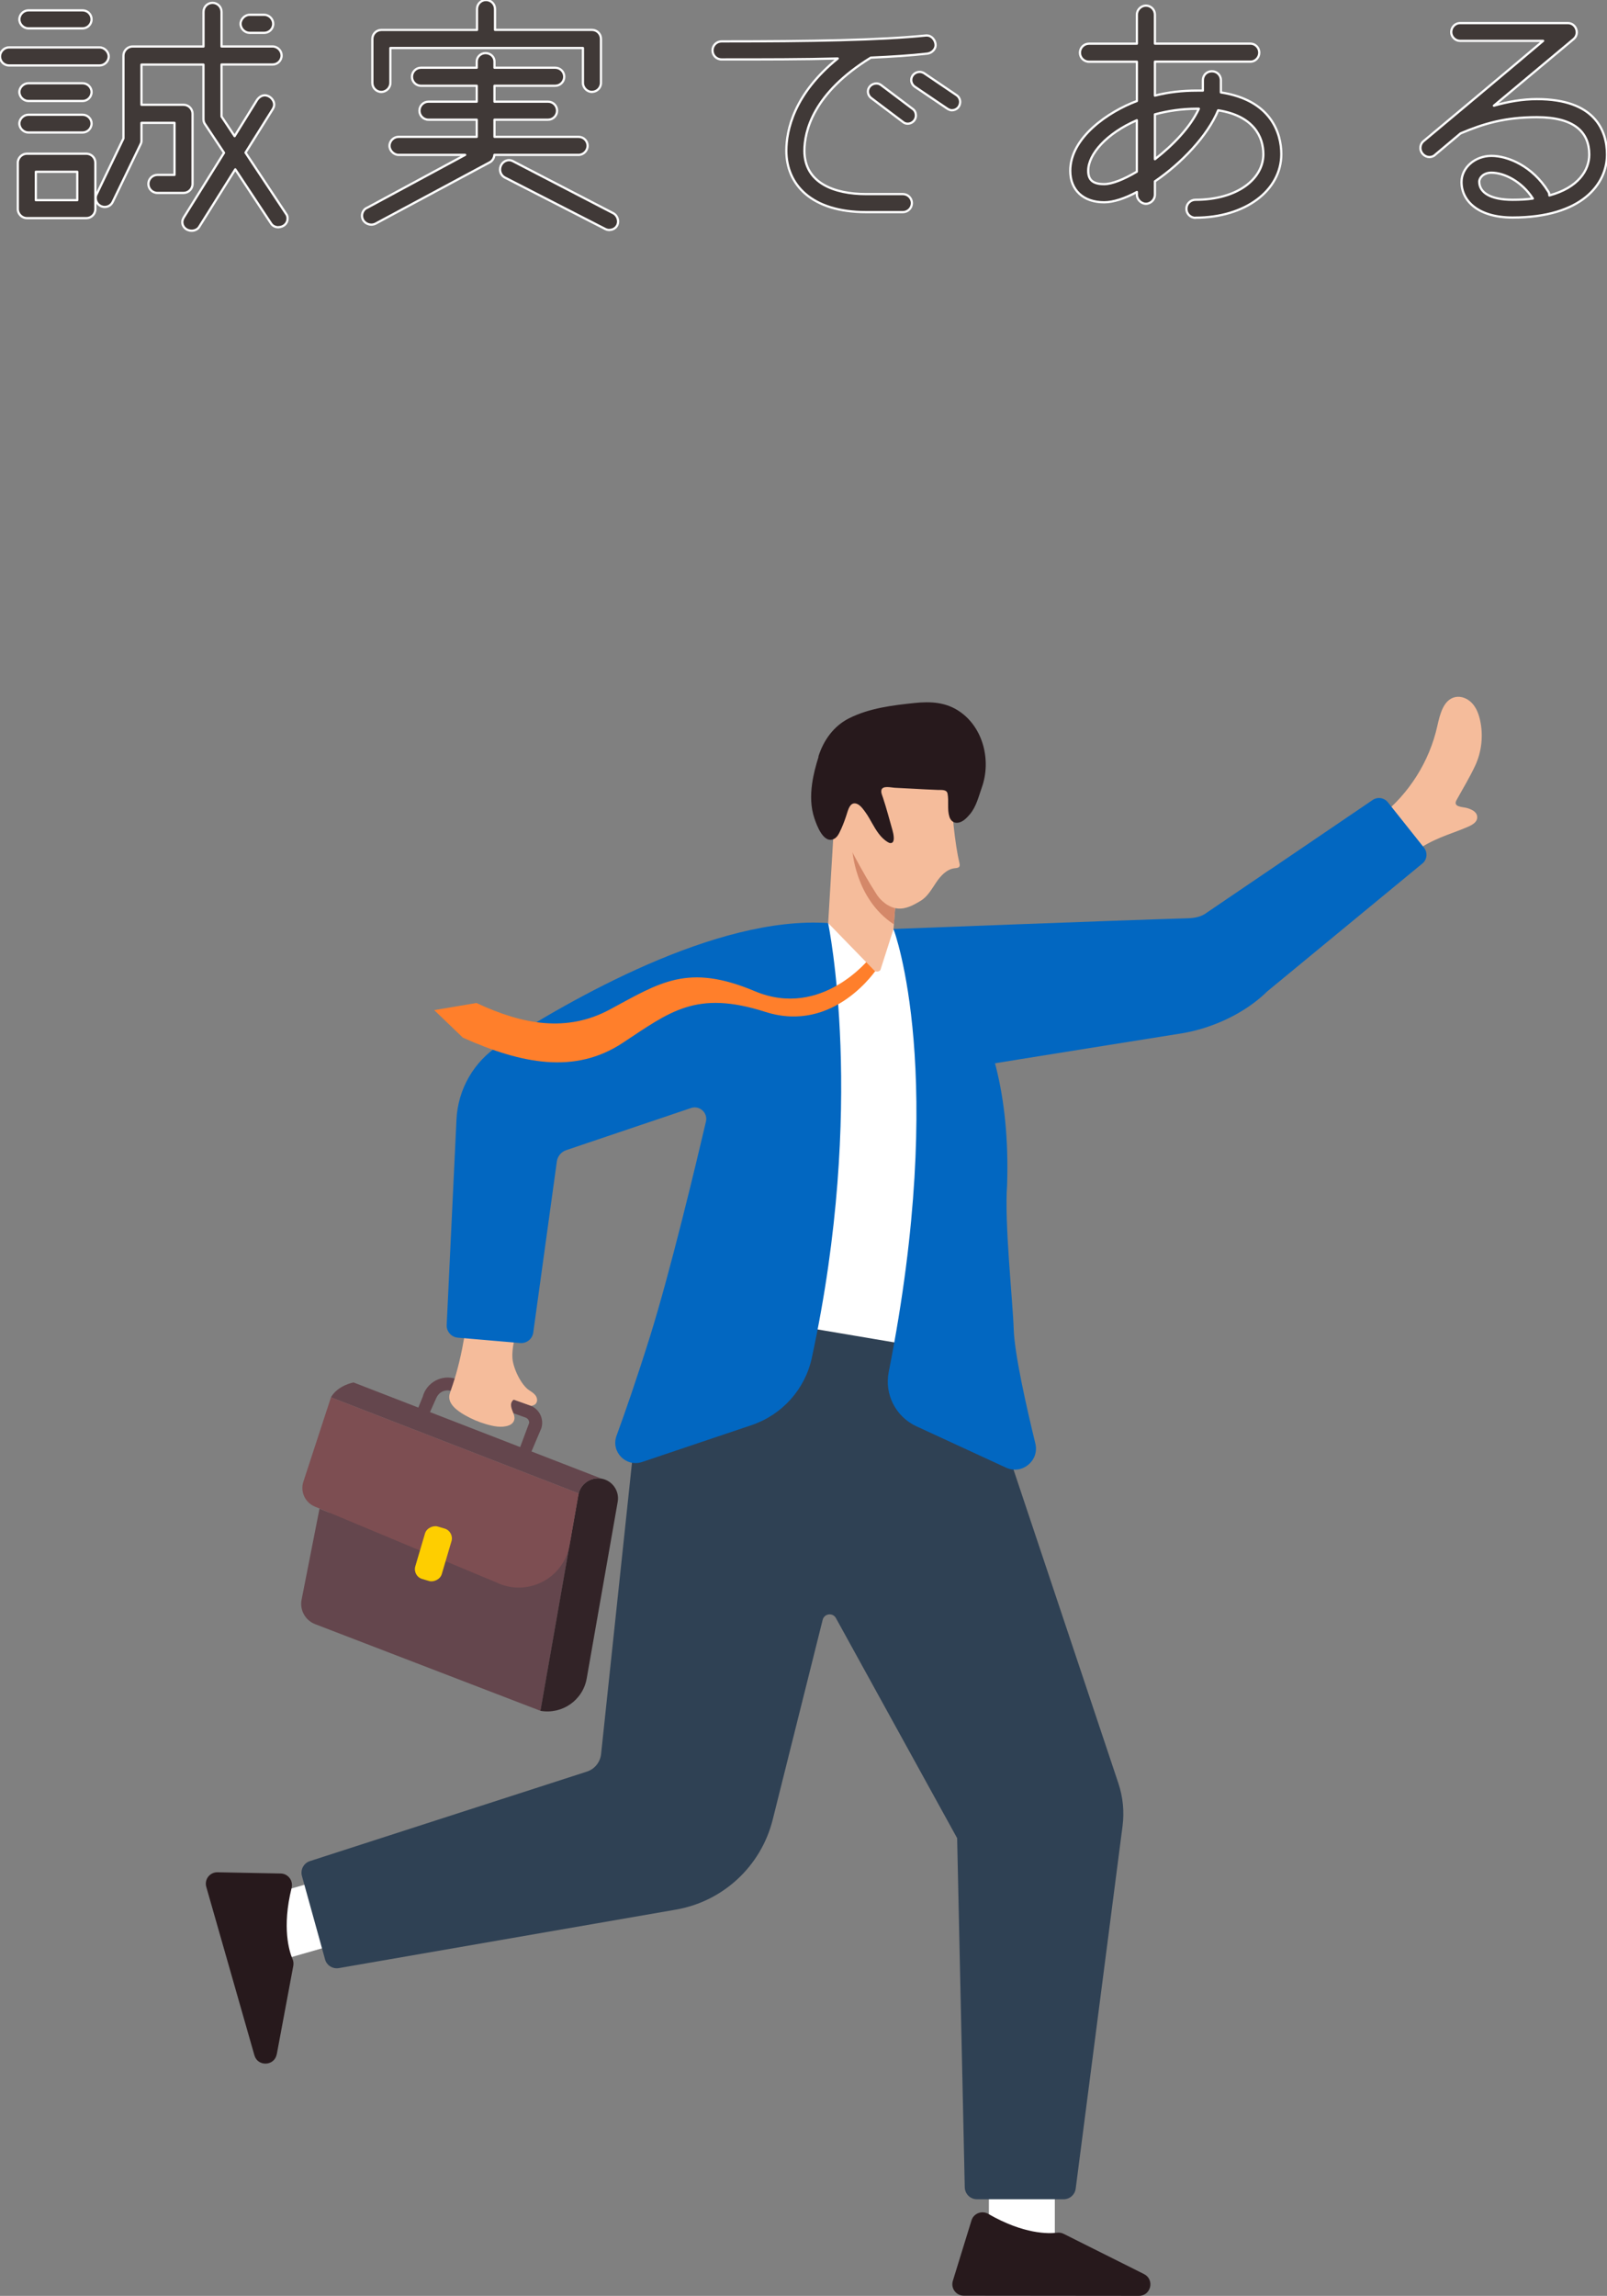 <?xml version="1.0" encoding="UTF-8"?><svg id="_レイヤー_2" xmlns="http://www.w3.org/2000/svg" viewBox="0 0 288.85 412.57"><rect x="0" y="0" width="288.85" height="412.57" fill="#808080" stroke="none"/><defs><style>.cls-1{fill:#27191c;}.cls-1,.cls-2,.cls-3,.cls-4,.cls-5,.cls-6,.cls-7,.cls-8,.cls-9,.cls-10,.cls-11,.cls-12{stroke-width:0px;}.cls-2{fill:#7d4e52;}.cls-3{fill:#f5bc9b;}.cls-4{fill:#322327;}.cls-5{fill:#d48869;}.cls-6{fill:#fece00;}.cls-7{fill:#2f4154;}.cls-8{fill:#403937;}.cls-9{fill:#fff;}.cls-10{fill:#64464d;}.cls-11{fill:#0267c1;}.cls-12{fill:#ff7f2b;}.cls-13{fill:none;stroke:#fff;stroke-linecap:round;stroke-linejoin:round;stroke-width:.4px;}</style></defs><g id="_レイヤー_1-2"><path class="cls-8" d="m17.92,11.76H1.62c-.9,0-1.62-.73-1.62-1.62,0-.84.73-1.62,1.62-1.62h16.3c.84,0,1.62.78,1.62,1.62,0,.9-.78,1.62-1.62,1.62Zm-2.41,27.44H4.82c-.84,0-1.62-.73-1.62-1.62v-8.34c0-.9.78-1.62,1.62-1.62h10.7c.9,0,1.62.73,1.62,1.62v8.34c0,.9-.73,1.62-1.62,1.62Zm-.67-34.1H5.1c-.84,0-1.62-.73-1.62-1.62s.78-1.62,1.62-1.62h9.74c.9,0,1.62.73,1.62,1.62s-.73,1.62-1.62,1.62Zm0,13.05H5.1c-.84,0-1.62-.73-1.62-1.62,0-.84.78-1.57,1.62-1.57h9.74c.9,0,1.62.73,1.62,1.57,0,.9-.73,1.62-1.62,1.62Zm0,5.66H5.1c-.84,0-1.62-.73-1.62-1.62,0-.84.78-1.57,1.62-1.57h9.74c.9,0,1.62.73,1.62,1.57,0,.9-.73,1.62-1.62,1.62Zm-.95,7.06h-7.45v5.1h7.45v-5.1Zm36.18,9.97c-.5,0-1.01-.17-1.34-.67l-6.44-9.74-6.5,10.36c-.28.45-.84.67-1.34.67-.9,0-1.68-.62-1.68-1.57,0-.28.11-.56.28-.84l7.22-11.59-3.42-5.15c-.17-.22-.28-.56-.28-.9v-9.8h-11.14v7.22h7.56c.9,0,1.62.73,1.62,1.62v12.6c0,.9-.73,1.62-1.62,1.62h-4.7c-.9,0-1.62-.73-1.62-1.62s.73-1.62,1.62-1.62h3.08v-9.35h-5.94v3.19c0,.28-.06.45-.17.67l-4.98,10.3c-.28.62-.84.95-1.46.95-.9,0-1.62-.73-1.62-1.62,0-.22.06-.5.17-.67l4.82-10.02v-14.9c0-.84.73-1.62,1.62-1.62h12.77V2.13c0-.9.73-1.62,1.62-1.62s1.62.73,1.62,1.62v6.22h9.18c.9,0,1.62.78,1.62,1.62,0,.9-.73,1.62-1.62,1.62h-9.18v9.35l2.35,3.53,4.03-6.5c.34-.5.84-.84,1.4-.84.84,0,1.68.78,1.68,1.68,0,.28-.11.56-.28.84l-4.87,7.78,7.28,10.98c.22.28.28.56.28.84,0,1.01-.84,1.57-1.62,1.57Zm-2.58-34.94h-2.63c-.84,0-1.62-.73-1.62-1.62,0-.84.78-1.62,1.62-1.62h2.63c.9,0,1.62.78,1.62,1.62,0,.9-.73,1.62-1.62,1.62Z"/><path class="cls-8" d="m103.99,27.83h-15.12c-.06.56-.34,1.06-.84,1.34l-20.55,11.03c-.22.11-.5.17-.73.17-.84,0-1.68-.62-1.68-1.62,0-.56.34-1.18.9-1.4l17.64-9.52h-11.98c-.84,0-1.62-.78-1.62-1.62,0-.9.78-1.62,1.62-1.62h14.06v-3.08h-8.68c-.9,0-1.62-.73-1.62-1.62s.73-1.62,1.62-1.62h8.68v-2.86h-10.02c-.9,0-1.62-.73-1.62-1.62s.73-1.62,1.62-1.62h10.02v-1.12c0-.84.73-1.51,1.57-1.51.9,0,1.62.67,1.62,1.51v1.12h10.92c.9,0,1.62.73,1.62,1.62s-.73,1.62-1.62,1.62h-10.92v2.86h9.63c.9,0,1.62.73,1.62,1.62s-.73,1.62-1.62,1.62h-9.63v3.08h15.12c.9,0,1.62.73,1.62,1.62,0,.84-.73,1.62-1.62,1.62Zm2.41-11.31c-.84,0-1.62-.73-1.62-1.62v-6.27h-34.61v6.27c0,.9-.78,1.62-1.62,1.62-.9,0-1.62-.73-1.62-1.62v-7.9c0-.9.73-1.62,1.62-1.62h17.19V1.62c0-.9.73-1.62,1.62-1.62s1.62.73,1.62,1.62v3.75h17.42c.9,0,1.62.73,1.62,1.62v7.9c0,.9-.73,1.62-1.62,1.62Zm3.14,24.81c-.28,0-.5-.06-.73-.17l-18.03-9.24c-.56-.28-.9-.84-.9-1.46,0-.9.73-1.68,1.62-1.68.22,0,.45.06.67.17l18.03,9.35c.56.28.9.9.9,1.51,0,.84-.67,1.51-1.57,1.51Z"/><path class="cls-8" d="m166.71,9.63c-2.97.34-6.38.56-10.19.73-10.36,6.38-11.93,13.22-11.93,16.74,0,5.82,5.43,7.78,11.09,7.78h6.61c.9,0,1.62.73,1.62,1.62s-.73,1.62-1.62,1.62h-6.61c-9.8,0-14.34-4.93-14.34-11.03,0-3.64,1.34-10.19,9.24-16.58-6.05.17-12.99.17-20.89.17-.9,0-1.62-.73-1.62-1.62s.73-1.62,1.62-1.62c16.24,0,28.39-.22,36.74-1.06h.17c.9,0,1.57.9,1.57,1.74,0,.73-.67,1.4-1.46,1.51Zm-3.53,12.6c-.28,0-.56-.06-.84-.28l-5.71-4.31c-.39-.28-.62-.73-.62-1.18,0-.9.78-1.46,1.51-1.46.34,0,.62.11.84.28l5.71,4.31c.39.28.56.73.56,1.18,0,.84-.73,1.46-1.46,1.46Zm7.95-2.41c-.28,0-.56-.11-.84-.28l-5.88-3.98c-.39-.28-.62-.73-.62-1.18,0-.84.73-1.46,1.51-1.46.22,0,.5.06.78.22l5.88,3.98c.39.28.62.73.62,1.18,0,.95-.73,1.51-1.46,1.51Z"/><path class="cls-8" d="m214.87,39.14c-.9,0-1.62-.73-1.62-1.62s.73-1.62,1.62-1.62c7.62,0,12.21-3.81,12.21-8.18,0-3.14-1.74-6.89-8.12-7.9-1.9,4.59-6.61,9.52-11.37,12.77v2.41c0,.84-.73,1.62-1.62,1.62-.84,0-1.62-.78-1.62-1.62v-.5c-2.18,1.18-4.26,1.85-5.88,1.85-3.75,0-6.1-2.18-6.1-5.66,0-5.99,6.89-10.64,11.98-12.54v-7.06h-8.62c-.9,0-1.62-.73-1.62-1.62s.73-1.62,1.62-1.62h8.62V2.63c0-.9.78-1.62,1.62-1.62.9,0,1.62.73,1.62,1.62v5.21h17.19c.84,0,1.57.73,1.57,1.62s-.73,1.62-1.57,1.62h-17.19v6.1c2.41-.62,4.93-.9,7.56-.9h1.06v-1.85c0-.95.73-1.62,1.62-1.62s1.62.67,1.62,1.62v2.18c9.07,1.4,10.86,7.39,10.86,11.09,0,6.5-6.44,11.42-15.46,11.42Zm-10.53-17.53c-5.43,2.35-8.74,6.1-8.74,9.07,0,1.51.67,2.41,2.86,2.41,1.4,0,3.53-.84,5.88-2.24v-9.24Zm10.81-2.07c-2.74,0-5.26.39-7.56,1.01v8.06c3.25-2.52,6.38-5.77,7.9-9.07h-.34Z"/><path class="cls-8" d="m271.88,39.09c-6.22,0-9.18-3.02-9.18-6.38,0-2.58,2.41-4.7,5.38-4.7s7.39,1.85,10.19,6.38c.17.22.22.5.22.73,5.21-1.4,7.17-4.54,7.17-7.34,0-3.98-2.63-6.72-9.41-6.72-5.77,0-9.63,1.18-13.72,2.91l-4.59,3.86c-.28.28-.67.39-1.01.39-.84,0-1.62-.73-1.62-1.62,0-.5.22-.95.56-1.23,0,0,16.69-13.94,21.5-18.03h-14.95c-.84,0-1.57-.73-1.57-1.57,0-.9.73-1.62,1.57-1.62h19.38c1.01,0,1.62.84,1.62,1.68,0,.39-.17.84-.56,1.18l-14.34,11.98c2.58-.73,5.15-1.18,7.73-1.18,10.47,0,12.6,5.71,12.6,9.97,0,5.21-4.42,11.31-16.97,11.31Zm-3.81-8.06c-1.4,0-2.18.9-2.18,1.62,0,1.96,2.02,3.25,5.99,3.25,1.34,0,2.52-.06,3.64-.22-2.02-3.14-5.21-4.65-7.45-4.65Z"/><path class="cls-13" d="m17.92,11.76H1.62c-.9,0-1.62-.73-1.62-1.62,0-.84.73-1.62,1.62-1.62h16.3c.84,0,1.62.78,1.62,1.62,0,.9-.78,1.62-1.62,1.62Zm-2.41,27.44H4.82c-.84,0-1.62-.73-1.62-1.62v-8.34c0-.9.78-1.62,1.62-1.62h10.7c.9,0,1.62.73,1.62,1.62v8.34c0,.9-.73,1.62-1.62,1.62Zm-.67-34.1H5.1c-.84,0-1.62-.73-1.62-1.62s.78-1.62,1.62-1.62h9.74c.9,0,1.62.73,1.62,1.62s-.73,1.62-1.62,1.62Zm0,13.05H5.1c-.84,0-1.62-.73-1.62-1.62,0-.84.78-1.57,1.62-1.57h9.74c.9,0,1.62.73,1.62,1.57,0,.9-.73,1.62-1.62,1.62Zm0,5.66H5.1c-.84,0-1.62-.73-1.62-1.62,0-.84.78-1.57,1.62-1.57h9.74c.9,0,1.62.73,1.62,1.57,0,.9-.73,1.62-1.62,1.62Zm-.95,7.06h-7.45v5.1h7.45v-5.1Zm36.18,9.97c-.5,0-1.01-.17-1.34-.67l-6.44-9.74-6.5,10.36c-.28.45-.84.67-1.34.67-.9,0-1.68-.62-1.68-1.57,0-.28.11-.56.28-.84l7.22-11.59-3.42-5.15c-.17-.22-.28-.56-.28-.9v-9.8h-11.14v7.22h7.56c.9,0,1.62.73,1.62,1.62v12.6c0,.9-.73,1.62-1.62,1.62h-4.7c-.9,0-1.62-.73-1.62-1.62s.73-1.62,1.62-1.62h3.08v-9.35h-5.94v3.19c0,.28-.06.45-.17.67l-4.98,10.3c-.28.62-.84.95-1.46.95-.9,0-1.62-.73-1.62-1.62,0-.22.06-.5.17-.67l4.82-10.02v-14.9c0-.84.73-1.62,1.62-1.62h12.77V2.13c0-.9.73-1.62,1.62-1.62s1.62.73,1.62,1.62v6.22h9.18c.9,0,1.62.78,1.62,1.62,0,.9-.73,1.62-1.62,1.62h-9.18v9.35l2.35,3.53,4.03-6.5c.34-.5.84-.84,1.4-.84.84,0,1.68.78,1.68,1.68,0,.28-.11.56-.28.84l-4.87,7.78,7.28,10.98c.22.28.28.56.28.84,0,1.01-.84,1.57-1.62,1.57Zm-2.58-34.94h-2.63c-.84,0-1.62-.73-1.62-1.62,0-.84.78-1.62,1.62-1.62h2.63c.9,0,1.62.78,1.62,1.62,0,.9-.73,1.62-1.62,1.62Z"/><path class="cls-13" d="m103.99,27.83h-15.12c-.06.56-.34,1.06-.84,1.34l-20.55,11.03c-.22.11-.5.17-.73.17-.84,0-1.68-.62-1.68-1.62,0-.56.34-1.18.9-1.4l17.64-9.52h-11.98c-.84,0-1.62-.78-1.62-1.62,0-.9.78-1.62,1.62-1.62h14.06v-3.08h-8.68c-.9,0-1.62-.73-1.62-1.62s.73-1.62,1.62-1.62h8.68v-2.86h-10.02c-.9,0-1.62-.73-1.62-1.62s.73-1.62,1.62-1.62h10.02v-1.12c0-.84.73-1.51,1.57-1.51.9,0,1.62.67,1.62,1.51v1.12h10.92c.9,0,1.62.73,1.62,1.62s-.73,1.62-1.62,1.62h-10.92v2.86h9.63c.9,0,1.62.73,1.62,1.62s-.73,1.62-1.62,1.62h-9.63v3.08h15.12c.9,0,1.62.73,1.62,1.62,0,.84-.73,1.62-1.62,1.62Zm2.41-11.31c-.84,0-1.62-.73-1.62-1.62v-6.27h-34.61v6.27c0,.9-.78,1.62-1.62,1.62-.9,0-1.62-.73-1.62-1.62v-7.9c0-.9.73-1.62,1.62-1.62h17.19V1.62c0-.9.73-1.62,1.62-1.62s1.62.73,1.62,1.62v3.75h17.42c.9,0,1.62.73,1.62,1.62v7.9c0,.9-.73,1.62-1.62,1.62Zm3.14,24.81c-.28,0-.5-.06-.73-.17l-18.03-9.24c-.56-.28-.9-.84-.9-1.46,0-.9.73-1.68,1.62-1.68.22,0,.45.06.67.17l18.03,9.35c.56.28.9.9.9,1.51,0,.84-.67,1.51-1.57,1.51Z"/><path class="cls-13" d="m166.71,9.63c-2.97.34-6.38.56-10.19.73-10.36,6.38-11.93,13.22-11.93,16.74,0,5.82,5.43,7.78,11.09,7.78h6.61c.9,0,1.62.73,1.62,1.62s-.73,1.62-1.62,1.62h-6.61c-9.8,0-14.34-4.93-14.34-11.03,0-3.64,1.34-10.19,9.24-16.58-6.05.17-12.99.17-20.89.17-.9,0-1.62-.73-1.62-1.62s.73-1.62,1.62-1.62c16.24,0,28.39-.22,36.74-1.06h.17c.9,0,1.57.9,1.57,1.74,0,.73-.67,1.4-1.46,1.51Zm-3.53,12.6c-.28,0-.56-.06-.84-.28l-5.71-4.31c-.39-.28-.62-.73-.62-1.18,0-.9.78-1.46,1.51-1.46.34,0,.62.11.84.28l5.71,4.31c.39.28.56.73.56,1.18,0,.84-.73,1.46-1.46,1.46Zm7.95-2.41c-.28,0-.56-.11-.84-.28l-5.88-3.98c-.39-.28-.62-.73-.62-1.18,0-.84.73-1.46,1.51-1.46.22,0,.5.06.78.22l5.88,3.98c.39.28.62.73.62,1.18,0,.95-.73,1.51-1.46,1.51Z"/><path class="cls-13" d="m214.87,39.14c-.9,0-1.62-.73-1.62-1.62s.73-1.62,1.62-1.62c7.62,0,12.21-3.81,12.21-8.18,0-3.14-1.74-6.89-8.12-7.9-1.9,4.59-6.61,9.52-11.37,12.77v2.41c0,.84-.73,1.62-1.62,1.62-.84,0-1.62-.78-1.62-1.62v-.5c-2.18,1.18-4.26,1.85-5.88,1.85-3.75,0-6.1-2.18-6.1-5.66,0-5.99,6.89-10.64,11.98-12.54v-7.06h-8.62c-.9,0-1.62-.73-1.62-1.62s.73-1.62,1.62-1.62h8.62V2.63c0-.9.78-1.62,1.62-1.62.9,0,1.62.73,1.62,1.62v5.21h17.19c.84,0,1.57.73,1.57,1.62s-.73,1.62-1.57,1.62h-17.19v6.1c2.41-.62,4.93-.9,7.56-.9h1.06v-1.85c0-.95.73-1.62,1.62-1.62s1.62.67,1.62,1.62v2.18c9.07,1.4,10.86,7.39,10.86,11.09,0,6.5-6.44,11.42-15.46,11.42Zm-10.53-17.53c-5.43,2.35-8.74,6.1-8.74,9.07,0,1.51.67,2.41,2.86,2.41,1.4,0,3.53-.84,5.88-2.24v-9.24Zm10.81-2.07c-2.74,0-5.26.39-7.56,1.01v8.06c3.25-2.52,6.38-5.77,7.9-9.07h-.34Z"/><path class="cls-13" d="m271.88,39.09c-6.22,0-9.18-3.02-9.18-6.38,0-2.58,2.41-4.7,5.38-4.7s7.39,1.85,10.19,6.38c.17.22.22.5.22.73,5.21-1.4,7.17-4.54,7.17-7.34,0-3.98-2.63-6.72-9.41-6.72-5.77,0-9.63,1.18-13.72,2.91l-4.59,3.86c-.28.28-.67.39-1.01.39-.84,0-1.62-.73-1.62-1.62,0-.5.22-.95.56-1.23,0,0,16.69-13.94,21.5-18.03h-14.95c-.84,0-1.57-.73-1.57-1.57,0-.9.73-1.62,1.57-1.62h19.38c1.01,0,1.62.84,1.62,1.68,0,.39-.17.84-.56,1.18l-14.34,11.98c2.58-.73,5.15-1.18,7.73-1.18,10.47,0,12.6,5.71,12.6,9.97,0,5.21-4.42,11.31-16.97,11.31Zm-3.81-8.06c-1.4,0-2.18.9-2.18,1.62,0,1.96,2.02,3.25,5.99,3.25,1.34,0,2.52-.06,3.64-.22-2.02-3.14-5.21-4.65-7.45-4.65Z"/><rect class="cls-9" x="177.75" y="394.07" width="11.85" height="8.82"/><path class="cls-1" d="m205.65,408.66l-14.47-7.24c-.36-.18-.77-.25-1.17-.2-1.51.19-5.97.31-12.37-3.38-1.15-.67-2.63-.1-3.02,1.17l-3.35,10.86c-.41,1.33.58,2.67,1.97,2.67l31.47.03c2.18,0,2.87-2.93.93-3.91Z"/><rect class="cls-9" x="49.07" y="339.29" width="8.82" height="11.85" transform="translate(-93.14 28.14) rotate(-16.01)"/><path class="cls-1" d="m49.75,369.15l2.97-15.9c.07-.4.03-.81-.13-1.18-.6-1.4-1.95-5.66-.17-12.82.32-1.29-.63-2.55-1.96-2.58l-11.36-.22c-1.39-.03-2.41,1.3-2.02,2.63l8.65,30.26c.6,2.09,3.61,1.95,4.01-.19Z"/><polygon class="cls-9" points="148.86 165.88 141.82 240.4 163.66 243.95 169.76 188.32 160.61 166.94 148.86 165.88"/><path class="cls-7" d="m58.43,352.11l-4.16-15c-.31-1.13.32-2.31,1.44-2.67l49.78-16.08c1.39-.45,2.39-1.68,2.55-3.14l6.37-60.04c1.23-11.6,11.98-19.76,23.48-17.81l26.47,4.47c6.77,1.14,12.35,5.92,14.53,12.43l22.13,66.18c.83,2.48,1.09,5.12.75,7.71l-8.42,65.14c-.14,1.09-1.07,1.91-2.17,1.91h-15.58c-1.19,0-2.16-.95-2.19-2.14l-1.37-62.75-21.79-39.55c-.56-1.02-2.09-.83-2.38.31l-8.98,35.91c-2.09,8.36-8.91,14.7-17.4,16.17l-60.59,10.51c-1.11.19-2.18-.49-2.48-1.57Z"/><path class="cls-10" d="m97.15,307.44l5.4-30.75-43.48-4.91-1.64-.68-3.22,16.36c-.37,1.86.66,3.72,2.43,4.4l40.51,15.58Z"/><path class="cls-10" d="m93.39,260.33l1.73-4.64c.01-.42-.25-.81-.65-.95l-13.22-4.74c-.62-.23-1.28-.18-1.87.13h0c-.42.23-.74.61-.94,1.05l-1.86,4.16-2.11-.63,1.51-3.7c.69-2.63,3.5-4.11,6.06-3.19l13.22,4.74c1.67.6,2.57,2.41,2.04,4.1l-1.82,4.29-2.07-.61Z"/><path class="cls-4" d="m97.15,307.44c1.95.34,3.86-.14,5.36-1.19,1.5-1.05,2.61-2.68,2.95-4.64l5.57-31.74c.34-1.95-.96-3.81-2.92-4.16-.98-.17-1.93.07-2.68.6-.69.48-1.2,1.2-1.42,2.06-.02.08-.04.17-.06.26l-6.81,38.81Z"/><path class="cls-10" d="m104.02,268.37c.21-.86.73-1.58,1.42-2.06.75-.53,1.71-.77,2.68-.6l-44.57-17.28s-2.8.48-4.07,2.67l44.54,17.27Z"/><path class="cls-2" d="m89.67,284.57c5.49,2.29,11.69-1.1,12.72-6.96l1.58-8.98c.02-.09.03-.17.06-.26l-44.54-17.27-4.96,15.16c-.59,1.8.3,3.74,2.05,4.47l.86.36,1.64.68,30.6,12.79Z"/><rect class="cls-6" x="72.98" y="276.72" width="9.83" height="4.96" rx="1.83" ry="1.83" transform="translate(367.73 283.52) rotate(106.44)"/><path class="cls-3" d="m96.41,252.1c-.19.33-.56.49-.94.54-.07-.03-.14-.06-.21-.08l-2.69-.96s-.09-.04-.13-.05c-.08-.02-.15,0-.21.05-.7.69-.26,1.55.04,2.34.09.23.16.45.19.67.1.71-.32,1.28-.98,1.53-1.33.5-2.8.16-4.12-.22-1.32-.38-2.6-.93-3.79-1.61-1.34-.77-3.32-2.11-2.71-3.94.05-.15.1-.3.15-.45.25-.73.5-1.46.73-2.21.08-.27.16-.54.24-.81.41-1.46.77-2.95,1.07-4.44.15-.75.29-1.5.42-2.25.06-.39.13-.78.18-1.17.03-.23,0-.9.15-1.07,0-.01.02-.02.04-.03.33-.23,1.67.19,2.07.26.77.13,1.54.25,2.32.37.38.06,4.53.76,4.55.76-.37,1.52-.75,3.07-.68,4.63.08,1.8,1.54,4.91,3.03,5.88.4.26.82.52,1.11.9.29.38.41.93.17,1.34Z"/><path class="cls-11" d="m93.49,241.34l-11.2-.96c-1.17-.1-2.05-1.11-2-2.28l1.76-36.93c.26-5.45,3.14-10.44,7.74-13.39,12.68-8.11,38.87-23.27,59.06-21.9,0,0,6.89,32.71-2.93,78.13-1.22,5.66-5.36,10.25-10.84,12.09l-19.66,6.62c-2.91.98-5.66-1.84-4.6-4.72,1.52-4.15,3.59-10.09,6.02-17.85,3.61-11.54,8.19-30.66,10.05-38.6.37-1.58-1.14-2.96-2.68-2.44l-22.43,7.57c-.91.31-1.56,1.1-1.69,2.04l-4.24,30.74c-.16,1.15-1.19,1.98-2.35,1.88Z"/><path class="cls-3" d="m254.11,153.18c3.47-2.51,6.31-3.16,9.29-4.41.87-.36,2.28-.91,2.11-2.09-.12-.87-1.09-1.26-1.83-1.48-.72-.21-2.57-.14-1.89-1.39,1.12-2.04,2.33-4.02,3.33-6.14,1.21-2.56,1.53-5.52.91-8.28-.25-1.1-.66-2.19-1.43-3.02-.77-.83-1.94-1.34-3.04-1.1-2.11.47-2.74,3.09-3.21,5.2-1.41,6.36-5.09,12.19-10.22,16.21,1.16,2.46,3.91,4.72,5.98,6.49Z"/><path class="cls-11" d="m160.61,166.94s1.17,4.03,16.15,24.47c1.71-.3,35.79-5.74,35.79-5.74,5.21-.88,11.1-3.45,15.25-7.53l28-23.08c.74-.73.81-1.89.17-2.71l-6.51-8.18c-.7-.88-1.97-1.02-2.85-.33l-29.66,20.14c-1.01.79-2.27,1.01-3.55,1.04-11.45.33-52.78,1.92-52.78,1.92Z"/><path class="cls-11" d="m164.73,256.31l16.1,7.43c2.88,1.33,6.02-1.25,5.27-4.34-1.64-6.72-3.74-16.08-3.89-20.53-.19-5.43-1.69-19.02-1.19-25.93,1.09-33.76-15.18-43.85-19.52-45.67-.04-.02-.08-.03-.13-.05-.23-.09-.46-.18-.7-.27-.02,0-.03-.01-.05-.02-.01,0-.02,0-.02,0h0c.19.52,9.73,26.14-.86,79.63-.79,4.01,1.27,8.03,4.98,9.75Z"/><path class="cls-12" d="m156.36,172.15s-8.63,11.04-20.68,5.97c-12.05-5.07-17.04-1.57-26.07,3.29-7.66,4.12-15.58,2.77-23.96-1.17l-7.6,1.28,5.15,4.95c10.55,4.71,20.13,6.6,28.69.96,8.56-5.64,13.22-9.57,25.68-5.59,12.46,3.98,20.07-7.78,20.07-7.78l-1.26-1.9Z"/><path class="cls-3" d="m149.95,147.59l-1.09,18.29,8.16,8.39c.29.42.91.44,1.23.04l2.36-7.37.06-.82.07-.94.6-7.63.06-.76-11.46-9.2Z"/><path class="cls-5" d="m153.19,152.6s.44,8.9,7.48,13.51l.07-.94.6-7.63-8.15-4.94Z"/><path class="cls-3" d="m170.93,141.97c.14,3.65.68,9.56,1.52,13.12.05.2.09.43,0,.61-.15.27-.53.29-.84.32-1.44.16-2.53,1.36-3.34,2.56-.81,1.2-1.54,2.54-2.78,3.29-1.24.75-2.65,1.54-4.15,1.39-1.61-.16-3.18-1.45-3.95-2.83-2.27-3.52-4.95-8.63-7.77-14.24l2.67-8.49,18.64,4.27Z"/><path class="cls-1" d="m147.1,135.95c.93-2.93,2.76-5.5,5.55-6.89,3.65-1.82,7.73-2.31,11.73-2.73,2.89-.3,5.63-.17,8.12,1.54,4.28,2.94,5.67,8.85,3.99,13.6-.59,1.67-1.01,3.52-2.19,4.89-.55.64-1.26,1.39-2.14,1.49-.74.09-1.28-.37-1.5-1.05-.44-1.37-.08-2.78-.34-4.17-.15-.81-1.12-.65-1.75-.68-1.88-.09-2.81-.11-4.69-.23-1.03-.06-2.05-.11-3.08-.16-.6-.03-2.18-.44-2.37.42-.1.46.13.92.27,1.34.65,1.94,1.16,3.95,1.73,5.92.14.5.6,2.38-.44,2.26-.15-.02-.28-.09-.41-.17-1.28-.75-2.11-2.13-2.82-3.39-.36-.63-.71-1.28-1.13-1.87-.38-.54-.93-1.34-1.56-1.6-1.14-.47-1.54.77-1.8,1.61-.08.26-.17.52-.25.77-.33.97-.69,1.89-1.16,2.82-.21.42-.49.83-.9,1.05-1.91,1.04-3.15-2.4-3.57-3.65-.68-2-.71-4.14-.42-6.22.23-1.65.67-3.3,1.17-4.89Z"/></g></svg>